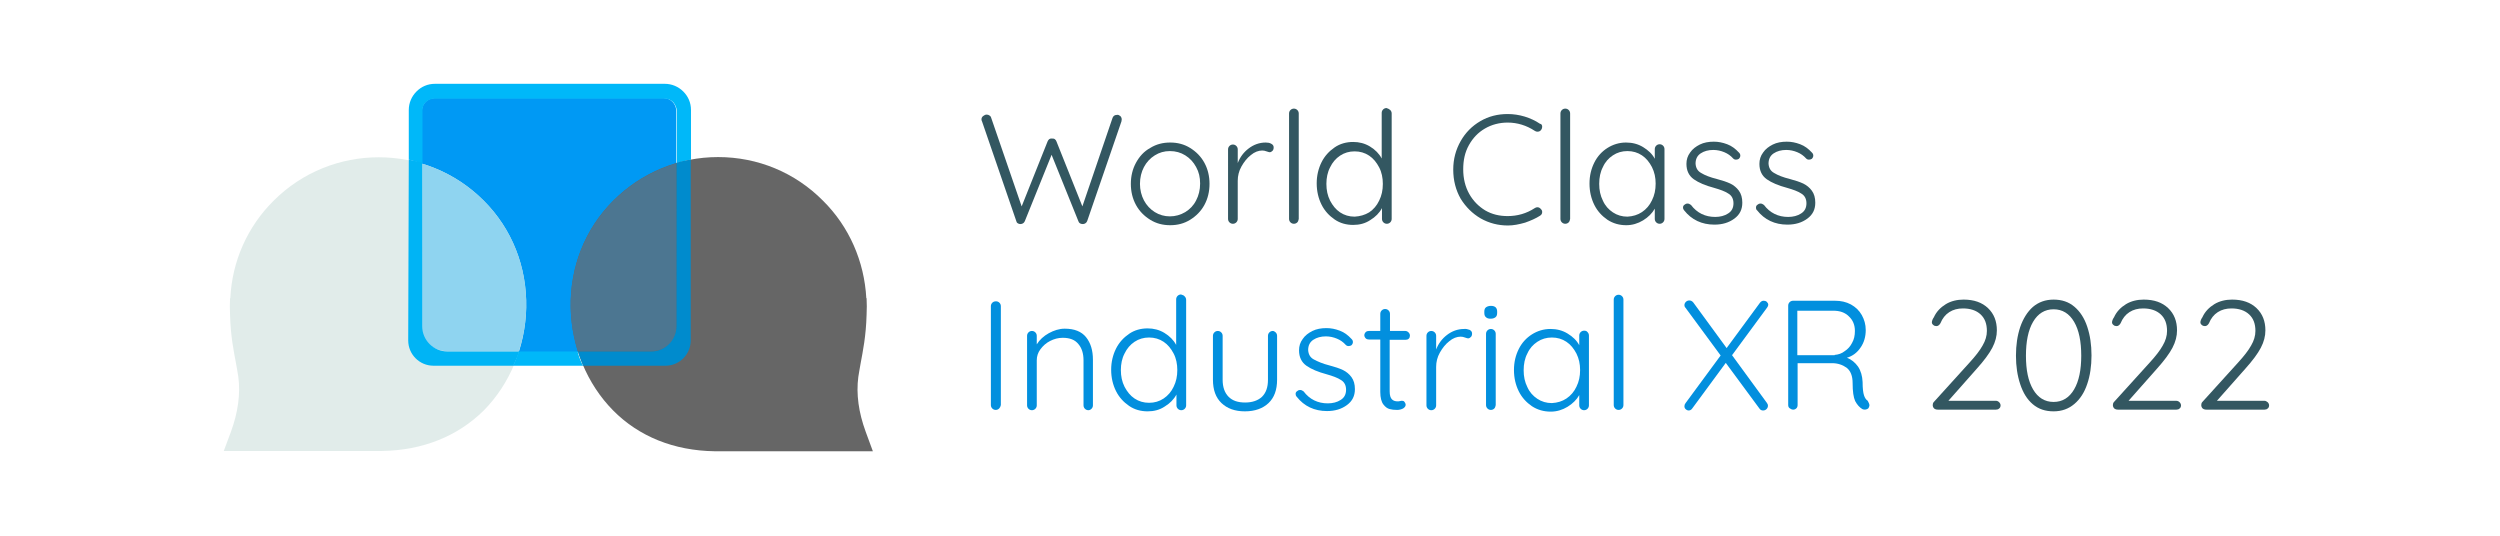 <?xml version="1.0" encoding="utf-8"?>
<!-- Generator: Adobe Illustrator 26.0.1, SVG Export Plug-In . SVG Version: 6.00 Build 0)  -->
<svg version="1.1" id="Capa_1" xmlns="http://www.w3.org/2000/svg" xmlns:xlink="http://www.w3.org/1999/xlink" x="0px" y="0px"
	 viewBox="0 0 877 188" style="enable-background:new 0 0 877 188;" xml:space="preserve">
<style type="text/css">
	.st0{fill:#335761;}
	.st1{fill:#028FDE;}
	.st2{fill:none;stroke:#666666;stroke-width:30;stroke-miterlimit:10;}
	.st3{fill:#0099F4;}
	.st4{fill:#666666;}
	.st5{fill:#4C7691;}
	.st6{fill:#E1ECEA;}
	.st7{fill:#8FD4F0;}
	.st8{fill:#00B8F9;}
	.st9{fill:#008BCD;}
	.st10{fill:#00B4F5;}
</style>
<g>
	<g>
		<path class="st0" d="M393,40.7c0.3,0.3,0.5,0.7,0.5,1.2l-0.1,0.7l-12,34.9c-0.1,0.3-0.3,0.6-0.6,0.8c-0.3,0.2-0.6,0.3-0.9,0.3
			c-0.8,0-1.4-0.3-1.6-1l-9.4-23.3l-9.4,23.3c-0.3,0.7-0.9,1-1.6,1c-0.3,0-0.6-0.1-0.9-0.3c-0.3-0.2-0.4-0.4-0.5-0.8l-12-34.9
			c-0.1-0.2-0.2-0.4-0.2-0.7c0-0.5,0.2-0.9,0.6-1.2c0.4-0.3,0.8-0.5,1.2-0.5c0.4,0,0.7,0.1,1,0.3c0.3,0.2,0.5,0.4,0.6,0.8l10.7,31.1
			l9.1-22.8c0.3-0.7,0.8-1.1,1.5-1c0.4,0,0.7,0,1,0.2c0.3,0.2,0.5,0.5,0.6,0.8l9.1,22.8l10.6-31.1c0.3-0.7,0.8-1,1.6-1
			C392.2,40.2,392.6,40.4,393,40.7z"/>
		<path class="st0" d="M422.5,71.9c-1.2,2.2-2.9,3.9-5,5.2c-2.1,1.3-4.4,1.9-7,1.9c-2.6,0-4.9-0.6-7-1.9c-2.1-1.3-3.8-3-5-5.2
			c-1.2-2.2-1.8-4.7-1.8-7.4s0.6-5.2,1.8-7.4c1.2-2.2,2.8-4,5-5.2c2.1-1.3,4.4-1.9,7-1.9c2.6,0,4.9,0.6,7,1.9c2.1,1.3,3.8,3,5,5.2
			c1.2,2.2,1.8,4.7,1.8,7.4S423.7,69.7,422.5,71.9z M419.6,58.6c-0.9-1.7-2.2-3.1-3.8-4.1c-1.6-1-3.4-1.5-5.4-1.5s-3.7,0.5-5.3,1.5
			c-1.6,1-2.9,2.4-3.8,4.1c-0.9,1.7-1.4,3.7-1.4,5.9c0,2.1,0.5,4.1,1.4,5.8c0.9,1.7,2.2,3.1,3.8,4.1c1.6,1,3.4,1.5,5.3,1.5
			s3.7-0.5,5.4-1.5c1.6-1,2.9-2.3,3.8-4.1c0.9-1.7,1.4-3.7,1.4-5.9S420.6,60.4,419.6,58.6z"/>
		<path class="st0" d="M445.9,50.4c0.6,0.3,0.9,0.7,0.9,1.3c0,0.5-0.1,0.9-0.4,1.2c-0.3,0.3-0.6,0.5-1,0.5c-0.2,0-0.5-0.1-1.1-0.3
			c-0.5-0.2-1-0.3-1.5-0.3c-1.3,0-2.7,0.5-4,1.6c-1.3,1-2.4,2.4-3.3,4c-0.9,1.6-1.3,3.3-1.3,5v13.4c0,0.5-0.2,0.9-0.5,1.2
			c-0.3,0.3-0.7,0.5-1.2,0.5c-0.5,0-0.9-0.2-1.2-0.5c-0.3-0.3-0.5-0.7-0.5-1.2V52.4c0-0.5,0.2-0.9,0.5-1.2c0.3-0.3,0.7-0.5,1.2-0.5
			c0.5,0,0.9,0.2,1.2,0.5c0.3,0.3,0.5,0.7,0.5,1.2v4.8c0.8-2.1,2.1-3.8,3.8-5.1s3.7-2.1,6-2.1C444.7,50,445.4,50.1,445.9,50.4z"/>
		<path class="st0" d="M455.1,78c-0.3,0.3-0.7,0.5-1.2,0.5c-0.5,0-0.9-0.2-1.2-0.5c-0.3-0.3-0.5-0.7-0.5-1.2v-37
			c0-0.5,0.2-0.9,0.5-1.2c0.3-0.3,0.7-0.5,1.2-0.5c0.5,0,0.9,0.2,1.2,0.5c0.3,0.3,0.5,0.7,0.5,1.2v37
			C455.5,77.3,455.4,77.7,455.1,78z"/>
		<path class="st0" d="M487.7,38.6c0.3,0.3,0.5,0.7,0.5,1.2v37c0,0.5-0.2,0.9-0.5,1.2c-0.3,0.3-0.7,0.5-1.2,0.5
			c-0.5,0-0.9-0.2-1.2-0.5c-0.3-0.3-0.5-0.7-0.5-1.2V73c-0.9,1.7-2.3,3.1-4.1,4.2c-1.8,1.2-3.8,1.7-6,1.7c-2.4,0-4.6-0.6-6.5-1.9
			c-1.9-1.3-3.5-3-4.6-5.2c-1.1-2.2-1.7-4.7-1.7-7.5c0-2.7,0.6-5.2,1.7-7.4c1.1-2.2,2.7-3.9,4.6-5.2c1.9-1.3,4.1-1.9,6.5-1.9
			c2.1,0,4.1,0.5,5.9,1.6c1.8,1.1,3.2,2.5,4.1,4.2v-16c0-0.5,0.2-0.9,0.5-1.2c0.3-0.3,0.7-0.5,1.2-0.5
			C487,38.1,487.4,38.3,487.7,38.6z M480.3,74.5c1.5-1,2.7-2.4,3.5-4.1c0.9-1.8,1.3-3.7,1.3-5.9c0-2.1-0.4-4.1-1.3-5.8
			c-0.9-1.7-2-3.1-3.5-4.1c-1.5-1-3.2-1.5-5.1-1.5c-1.9,0-3.6,0.5-5.1,1.5c-1.5,1-2.7,2.4-3.5,4.1c-0.9,1.7-1.3,3.7-1.3,5.8
			c0,2.2,0.4,4.1,1.3,5.9c0.9,1.7,2,3.1,3.5,4.1c1.5,1,3.2,1.5,5.1,1.5C477.1,75.9,478.8,75.4,480.3,74.5z"/>
		<path class="st0" d="M541,44.5c0,0.3-0.1,0.7-0.4,1.1c-0.3,0.4-0.7,0.6-1.3,0.6c-0.3,0-0.6-0.1-0.9-0.3c-2.9-1.9-6.1-2.9-9.5-2.9
			c-2.9,0-5.6,0.7-8,2.1c-2.4,1.4-4.2,3.3-5.6,5.8c-1.4,2.5-2,5.3-2,8.5c0,3.2,0.7,6.1,2.1,8.6c1.4,2.5,3.3,4.4,5.6,5.8
			c2.4,1.4,5,2,7.9,2c3.4,0,6.6-0.9,9.5-2.8c0.3-0.2,0.6-0.3,0.9-0.3c0.5,0,0.9,0.2,1.3,0.7c0.3,0.3,0.4,0.6,0.4,1
			c0,0.6-0.3,1-0.8,1.3c-1.4,0.9-3.2,1.7-5.2,2.4c-2.1,0.6-4.1,1-6,1c-3.4,0-6.6-0.8-9.6-2.5c-2.9-1.7-5.2-4-7-6.9
			c-1.7-3-2.6-6.4-2.6-10.2c0-3.7,0.9-7,2.6-10c1.7-3,4-5.3,6.9-7c2.9-1.7,6.1-2.5,9.6-2.5c2,0,4,0.3,6,0.9c1.9,0.6,3.7,1.4,5.3,2.5
			C540.8,43.5,541,43.9,541,44.5z"/>
		<path class="st0" d="M550.3,78c-0.3,0.3-0.7,0.5-1.2,0.5c-0.5,0-0.9-0.2-1.2-0.5c-0.3-0.3-0.5-0.7-0.5-1.2v-37
			c0-0.5,0.2-0.9,0.5-1.2c0.3-0.3,0.7-0.5,1.2-0.5c0.5,0,0.9,0.2,1.2,0.5c0.3,0.3,0.5,0.7,0.5,1.2v37
			C550.7,77.3,550.6,77.7,550.3,78z"/>
		<path class="st0" d="M583.4,51.1c0.3,0.3,0.5,0.7,0.5,1.2v24.5c0,0.5-0.2,0.9-0.5,1.2c-0.3,0.3-0.7,0.5-1.2,0.5s-0.9-0.2-1.2-0.5
			c-0.3-0.3-0.5-0.7-0.5-1.2v-3.6c-0.9,1.6-2.3,3-4.1,4.1c-1.8,1.1-3.8,1.7-5.9,1.7c-2.4,0-4.6-0.6-6.6-1.9c-1.9-1.3-3.5-3-4.6-5.2
			c-1.1-2.2-1.7-4.7-1.7-7.5c0-2.8,0.6-5.2,1.7-7.4c1.1-2.2,2.7-3.9,4.6-5.1c1.9-1.2,4.1-1.9,6.5-1.9c2.2,0,4.2,0.5,6,1.6
			c1.8,1.1,3.2,2.4,4.1,4.1v-3.4c0-0.5,0.2-0.9,0.5-1.2s0.7-0.5,1.2-0.5S583.1,50.8,583.4,51.1z M576,74.4c1.5-1,2.7-2.4,3.5-4.1
			c0.9-1.8,1.3-3.7,1.3-5.9c0-2.1-0.4-4-1.3-5.8c-0.9-1.7-2-3.1-3.5-4.1c-1.5-1-3.2-1.5-5.1-1.5c-1.9,0-3.6,0.5-5.1,1.5
			c-1.5,1-2.7,2.3-3.5,4.1c-0.9,1.7-1.3,3.7-1.3,5.9s0.4,4.1,1.3,5.9c0.8,1.8,2,3.1,3.5,4.1c1.5,1,3.2,1.5,5.1,1.5
			C572.8,75.9,574.5,75.4,576,74.4z"/>
		<path class="st0" d="M590.4,72.8c0-0.5,0.2-0.8,0.7-1.1c0.2-0.2,0.5-0.3,0.9-0.3c0.4,0,0.8,0.2,1.2,0.5c2.1,2.8,5,4.2,8.5,4.2
			c1.7,0,3.3-0.4,4.5-1.2c1.3-0.8,1.9-2,1.9-3.6c0-1.5-0.6-2.7-1.8-3.4c-1.2-0.8-2.9-1.4-5-2c-3-0.8-5.4-1.8-7.1-3
			c-1.7-1.2-2.6-3-2.6-5.4c0-1.5,0.4-2.8,1.3-4c0.8-1.2,2-2.1,3.4-2.8c1.4-0.7,3.1-1,4.9-1c1.6,0,3.1,0.3,4.7,0.9s2.9,1.6,4.1,2.9
			c0.3,0.3,0.5,0.6,0.5,1.1c0,0.4-0.2,0.8-0.5,1.1c-0.3,0.2-0.6,0.3-1,0.3c-0.4,0-0.7-0.1-1-0.4c-0.9-1-1.9-1.7-3.1-2.2
			c-1.2-0.5-2.5-0.8-3.9-0.8c-1.7,0-3.2,0.4-4.4,1.2c-1.2,0.8-1.8,2-1.8,3.6c0.1,1.5,0.7,2.6,2,3.3c1.3,0.8,3.1,1.5,5.5,2.1
			c1.9,0.5,3.4,1,4.7,1.6c1.2,0.6,2.2,1.4,3,2.5c0.8,1.1,1.2,2.5,1.2,4.2c0,2.4-0.9,4.2-2.8,5.6c-1.9,1.4-4.2,2.1-7,2.1
			c-4.4,0-8-1.7-10.6-5C590.6,73.6,590.4,73.2,590.4,72.8z"/>
		<path class="st0" d="M616,72.8c0-0.5,0.2-0.8,0.7-1.1c0.2-0.2,0.5-0.3,0.9-0.3c0.4,0,0.8,0.2,1.2,0.5c2.1,2.8,5,4.2,8.5,4.2
			c1.7,0,3.3-0.4,4.5-1.2c1.3-0.8,1.9-2,1.9-3.6c0-1.5-0.6-2.7-1.8-3.4c-1.2-0.8-2.9-1.4-5-2c-3-0.8-5.4-1.8-7.1-3
			c-1.7-1.2-2.6-3-2.6-5.4c0-1.5,0.4-2.8,1.3-4c0.8-1.2,2-2.1,3.4-2.8c1.4-0.7,3.1-1,4.9-1c1.6,0,3.1,0.3,4.7,0.9s2.9,1.6,4.1,2.9
			c0.3,0.3,0.5,0.6,0.5,1.1c0,0.4-0.2,0.8-0.5,1.1c-0.3,0.2-0.6,0.3-1,0.3c-0.4,0-0.7-0.1-1-0.4c-0.9-1-1.9-1.7-3.1-2.2
			c-1.2-0.5-2.5-0.8-3.9-0.8c-1.7,0-3.2,0.4-4.4,1.2c-1.2,0.8-1.8,2-1.8,3.6c0.1,1.5,0.7,2.6,2,3.3c1.3,0.8,3.1,1.5,5.5,2.1
			c1.9,0.5,3.4,1,4.7,1.6c1.2,0.6,2.2,1.4,3,2.5c0.8,1.1,1.2,2.5,1.2,4.2c0,2.4-0.9,4.2-2.8,5.6c-1.9,1.4-4.2,2.1-7,2.1
			c-4.4,0-8-1.7-10.6-5C616.1,73.6,616,73.2,616,72.8z"/>
		<path class="st1" d="M350.5,143.3c-0.3,0.3-0.7,0.5-1.2,0.5c-0.5,0-0.9-0.2-1.2-0.5c-0.3-0.3-0.5-0.7-0.5-1.2v-34.7
			c0-0.5,0.2-0.9,0.5-1.2c0.3-0.3,0.7-0.5,1.3-0.5c0.5,0,0.9,0.2,1.2,0.5c0.3,0.3,0.5,0.7,0.5,1.2v34.7
			C351,142.6,350.8,143,350.5,143.3z"/>
		<path class="st1" d="M381,118.3c1.6,2,2.4,4.6,2.4,7.9v16c0,0.5-0.2,0.9-0.5,1.2c-0.3,0.3-0.7,0.5-1.1,0.5c-0.5,0-0.9-0.2-1.2-0.5
			c-0.3-0.3-0.5-0.7-0.5-1.2v-15.8c0-2.4-0.6-4.3-1.8-5.7c-1.2-1.5-3-2.2-5.5-2.2c-1.6,0-3,0.4-4.4,1.1c-1.4,0.7-2.5,1.7-3.4,2.9
			c-0.9,1.2-1.3,2.5-1.3,3.9v15.8c0,0.5-0.2,0.9-0.5,1.2c-0.3,0.3-0.7,0.5-1.2,0.5c-0.5,0-0.9-0.2-1.2-0.5c-0.3-0.3-0.5-0.7-0.5-1.2
			v-24.4c0-0.5,0.2-0.9,0.5-1.2c0.3-0.3,0.7-0.5,1.2-0.5c0.5,0,0.9,0.2,1.2,0.5c0.3,0.3,0.5,0.7,0.5,1.2v3c1-1.6,2.4-2.9,4.2-3.9
			c1.8-1,3.7-1.6,5.6-1.6C376.9,115.3,379.4,116.3,381,118.3z"/>
		<path class="st1" d="M415.6,104c0.3,0.3,0.5,0.7,0.5,1.2v37c0,0.5-0.2,0.9-0.5,1.2c-0.3,0.3-0.7,0.5-1.2,0.5
			c-0.5,0-0.9-0.2-1.2-0.5c-0.3-0.3-0.5-0.7-0.5-1.2v-3.8c-0.9,1.7-2.3,3.1-4.1,4.2c-1.8,1.2-3.8,1.7-6,1.7c-2.4,0-4.6-0.6-6.5-1.9
			c-1.9-1.3-3.5-3-4.6-5.2c-1.1-2.2-1.7-4.7-1.7-7.5c0-2.7,0.6-5.2,1.7-7.4c1.1-2.2,2.7-3.9,4.6-5.2c1.9-1.3,4.1-1.9,6.5-1.9
			c2.1,0,4.1,0.5,5.9,1.6c1.8,1.1,3.2,2.5,4.1,4.2v-16c0-0.5,0.2-0.9,0.5-1.2c0.3-0.3,0.7-0.5,1.2-0.5
			C414.9,103.5,415.3,103.6,415.6,104z M408.2,139.8c1.5-1,2.7-2.4,3.5-4.1c0.9-1.8,1.3-3.7,1.3-5.9c0-2.1-0.4-4.1-1.3-5.8
			c-0.9-1.7-2-3.1-3.5-4.1c-1.5-1-3.2-1.5-5.1-1.5c-1.9,0-3.6,0.5-5.1,1.5c-1.5,1-2.7,2.4-3.5,4.1c-0.9,1.7-1.3,3.7-1.3,5.8
			c0,2.2,0.4,4.1,1.3,5.9c0.9,1.7,2,3.1,3.5,4.1c1.5,1,3.2,1.5,5.1,1.5C405,141.3,406.7,140.8,408.2,139.8z"/>
		<path class="st1" d="M447.5,116.6c0.3,0.3,0.5,0.7,0.5,1.2v15.4c0,3.6-1,6.3-3,8.2c-2,1.9-4.8,2.9-8.3,2.9c-3.5,0-6.2-1-8.2-2.9
			c-2-1.9-3-4.6-3-8.2v-15.4c0-0.5,0.2-0.9,0.5-1.2c0.3-0.3,0.7-0.5,1.2-0.5c0.5,0,0.9,0.2,1.2,0.5c0.3,0.3,0.5,0.7,0.5,1.2v15.4
			c0,2.6,0.7,4.6,2.1,6c1.4,1.4,3.3,2,5.8,2c2.5,0,4.5-0.7,5.9-2c1.4-1.4,2.1-3.3,2.1-6v-15.4c0-0.5,0.2-0.9,0.5-1.2
			c0.3-0.3,0.7-0.5,1.2-0.5C446.8,116.1,447.2,116.3,447.5,116.6z"/>
		<path class="st1" d="M454.5,138.2c0-0.5,0.2-0.8,0.7-1.1c0.2-0.2,0.5-0.3,0.9-0.3c0.4,0,0.8,0.2,1.2,0.5c2.1,2.8,5,4.2,8.5,4.2
			c1.7,0,3.3-0.4,4.5-1.2c1.3-0.8,1.9-2,1.9-3.6c0-1.5-0.6-2.7-1.8-3.4c-1.2-0.8-2.9-1.4-5-2c-3-0.8-5.4-1.8-7.1-3
			c-1.7-1.2-2.6-3-2.6-5.4c0-1.5,0.4-2.8,1.3-4c0.8-1.2,2-2.1,3.4-2.8c1.4-0.7,3.1-1,4.9-1c1.6,0,3.1,0.3,4.7,0.9
			c1.6,0.6,2.9,1.6,4.1,2.9c0.3,0.3,0.5,0.6,0.5,1.1c0,0.4-0.2,0.8-0.5,1.1c-0.3,0.2-0.6,0.3-1,0.3c-0.4,0-0.7-0.1-1-0.4
			c-0.9-1-1.9-1.7-3.1-2.2c-1.2-0.5-2.5-0.8-3.9-0.8c-1.7,0-3.2,0.4-4.4,1.2c-1.2,0.8-1.8,2-1.8,3.6c0.1,1.5,0.7,2.6,2,3.3
			s3.1,1.5,5.5,2.1c1.9,0.5,3.4,1,4.7,1.6c1.2,0.6,2.2,1.4,3,2.5c0.8,1.1,1.2,2.5,1.2,4.2c0,2.4-0.9,4.2-2.8,5.6
			c-1.9,1.4-4.2,2.1-7,2.1c-4.4,0-8-1.7-10.6-5C454.6,138.9,454.5,138.5,454.5,138.2z"/>
		<path class="st1" d="M487.5,119.1v18.2c0,1.4,0.3,2.3,0.8,2.8c0.5,0.5,1.2,0.7,2,0.7c0.2,0,0.5,0,0.8-0.1c0.3-0.1,0.6-0.1,0.8-0.1
			c0.3,0,0.6,0.1,0.8,0.4c0.2,0.3,0.4,0.6,0.4,1c0,0.5-0.3,0.9-0.9,1.3c-0.6,0.3-1.3,0.5-2.1,0.5c-1,0-1.9-0.1-2.6-0.3
			c-0.8-0.2-1.5-0.7-2.2-1.6c-0.7-0.9-1.1-2.4-1.1-4.4v-18.4h-4c-0.4,0-0.8-0.1-1.1-0.4c-0.3-0.3-0.5-0.7-0.5-1.1s0.2-0.8,0.5-1.1
			c0.3-0.3,0.7-0.4,1.1-0.4h4v-6c0-0.5,0.2-0.9,0.5-1.2c0.3-0.3,0.7-0.5,1.2-0.5c0.5,0,0.9,0.2,1.2,0.5c0.3,0.3,0.5,0.7,0.5,1.2v6
			h5.4c0.4,0,0.8,0.2,1.1,0.5c0.3,0.3,0.5,0.7,0.5,1.1c0,0.4-0.1,0.8-0.4,1.1c-0.3,0.3-0.7,0.4-1.1,0.4H487.5z"/>
		<path class="st1" d="M515.5,115.7c0.6,0.3,0.9,0.7,0.9,1.3c0,0.5-0.1,0.9-0.4,1.2c-0.3,0.3-0.6,0.5-1,0.5c-0.2,0-0.5-0.1-1.1-0.3
			c-0.5-0.2-1-0.3-1.5-0.3c-1.3,0-2.7,0.5-4,1.6c-1.3,1-2.4,2.4-3.3,4c-0.9,1.6-1.3,3.3-1.3,5v13.5c0,0.5-0.2,0.9-0.5,1.2
			c-0.3,0.3-0.7,0.5-1.2,0.5c-0.5,0-0.9-0.2-1.2-0.5c-0.3-0.3-0.5-0.7-0.5-1.2v-24.4c0-0.5,0.2-0.9,0.5-1.2c0.3-0.3,0.7-0.5,1.2-0.5
			c0.5,0,0.9,0.2,1.2,0.5c0.3,0.3,0.5,0.7,0.5,1.2v4.8c0.8-2.1,2.1-3.8,3.8-5.1s3.7-2.1,6-2.1C514.2,115.3,514.9,115.5,515.5,115.7z
			"/>
		<path class="st1" d="M521.3,111.3c-0.4-0.3-0.6-0.8-0.6-1.5v-0.5c0-0.7,0.2-1.2,0.6-1.5c0.4-0.3,1-0.5,1.7-0.5
			c1.5,0,2.2,0.7,2.2,2v0.5c0,0.7-0.2,1.2-0.6,1.5c-0.4,0.3-0.9,0.5-1.7,0.5C522.3,111.8,521.7,111.7,521.3,111.3z M524.2,143.3
			c-0.3,0.3-0.7,0.5-1.2,0.5c-0.5,0-0.9-0.2-1.2-0.5c-0.3-0.3-0.5-0.7-0.5-1.2v-25c0-0.5,0.2-0.9,0.5-1.2c0.3-0.3,0.7-0.5,1.2-0.5
			c0.5,0,0.9,0.2,1.2,0.5c0.3,0.3,0.5,0.7,0.5,1.2v25C524.6,142.6,524.5,143,524.2,143.3z"/>
		<path class="st1" d="M556.9,116.5c0.3,0.3,0.5,0.7,0.5,1.2v24.5c0,0.5-0.2,0.9-0.5,1.2c-0.3,0.3-0.7,0.5-1.2,0.5
			c-0.5,0-0.9-0.2-1.2-0.5c-0.3-0.3-0.5-0.7-0.5-1.2v-3.6c-0.9,1.6-2.3,3-4.1,4.1c-1.8,1.1-3.8,1.7-5.9,1.7c-2.4,0-4.6-0.6-6.6-1.9
			c-1.9-1.3-3.5-3-4.6-5.2c-1.1-2.2-1.7-4.7-1.7-7.5s0.6-5.2,1.7-7.4c1.1-2.2,2.7-3.9,4.6-5.1c1.9-1.2,4.1-1.9,6.5-1.9
			c2.2,0,4.2,0.5,6,1.6c1.8,1.1,3.2,2.4,4.1,4.1v-3.4c0-0.5,0.2-0.9,0.5-1.2c0.3-0.3,0.7-0.5,1.2-0.5
			C556.2,116,556.6,116.1,556.9,116.5z M549.5,139.8c1.5-1,2.7-2.4,3.5-4.1c0.9-1.8,1.3-3.7,1.3-5.9c0-2.1-0.4-4-1.3-5.8
			c-0.9-1.7-2-3.1-3.5-4.1c-1.5-1-3.2-1.5-5.1-1.5c-1.9,0-3.6,0.5-5.1,1.5c-1.5,1-2.7,2.3-3.5,4.1c-0.9,1.7-1.3,3.7-1.3,5.9
			c0,2.2,0.4,4.1,1.3,5.9c0.8,1.8,2,3.1,3.5,4.1c1.5,1,3.2,1.5,5.1,1.5C546.3,141.3,548,140.8,549.5,139.8z"/>
		<path class="st1" d="M569,143.3c-0.3,0.3-0.7,0.5-1.2,0.5c-0.5,0-0.9-0.2-1.2-0.5c-0.3-0.3-0.5-0.7-0.5-1.2v-37
			c0-0.5,0.2-0.9,0.5-1.2c0.3-0.3,0.7-0.5,1.2-0.5c0.5,0,0.9,0.2,1.2,0.5c0.3,0.3,0.5,0.7,0.5,1.2v37
			C569.5,142.6,569.3,143,569,143.3z"/>
		<path class="st1" d="M619.8,141.3c0.3,0.4,0.4,0.7,0.4,1c0,0.5-0.2,0.9-0.5,1.2c-0.3,0.3-0.7,0.5-1.2,0.5c-0.5,0-1-0.2-1.3-0.7
			l-11.8-16l-11.7,15.9c-0.3,0.5-0.8,0.8-1.3,0.8c-0.4,0-0.8-0.2-1.1-0.5c-0.3-0.3-0.4-0.6-0.4-1s0.1-0.7,0.4-1.1l12.3-16.7
			l-12.3-16.7c-0.3-0.3-0.4-0.6-0.4-1c0-0.4,0.2-0.8,0.5-1.1c0.3-0.3,0.7-0.5,1.2-0.5c0.5,0,1,0.2,1.4,0.7l11.7,16l11.7-15.9
			c0.4-0.5,0.8-0.7,1.3-0.7c0.4,0,0.8,0.1,1.1,0.4c0.3,0.3,0.5,0.6,0.5,1c0,0.3-0.1,0.6-0.4,1l-12.3,16.7L619.8,141.3z"/>
		<path class="st1" d="M655.8,142.2c0,0.2-0.1,0.4-0.2,0.7c-0.1,0.3-0.3,0.5-0.6,0.6c-0.3,0.1-0.5,0.2-0.8,0.2
			c-0.4,0-0.7-0.1-0.9-0.2c-1-0.6-1.8-1.5-2.5-2.8c-0.6-1.3-0.9-3.4-0.9-6.3c0-2.5-0.7-4.3-2.1-5.4c-1.4-1-3.1-1.6-5.1-1.6h-12.1
			v14.6c0,0.5-0.1,0.9-0.4,1.2c-0.3,0.3-0.7,0.5-1.1,0.5c-0.5,0-0.9-0.2-1.3-0.5c-0.4-0.3-0.5-0.7-0.5-1.2v-34.8
			c0-0.5,0.2-0.9,0.5-1.2s0.7-0.5,1.2-0.5h14.7c2.1,0,3.9,0.4,5.6,1.3c1.6,0.9,2.9,2.1,3.8,3.7c0.9,1.6,1.4,3.3,1.4,5.3
			c0,2.3-0.6,4.4-1.8,6.1c-1.2,1.8-2.8,3-4.8,3.6c1.6,0.6,2.9,1.7,3.9,3.1c1,1.5,1.5,3.3,1.6,5.4c0,2.3,0.2,3.8,0.5,4.7
			c0.3,0.9,0.7,1.5,1.3,1.9C655.5,141.2,655.8,141.7,655.8,142.2z M643.6,124.5c1.3-0.1,2.5-0.5,3.5-1.3c1.1-0.7,2-1.7,2.6-2.9
			c0.7-1.2,1-2.6,1-4.2c0-2.1-0.7-3.8-2.1-5.1c-1.4-1.4-3.2-2-5.5-2h-12.6v15.6H643.6z"/>
		<path class="st0" d="M701.3,141.1c0.3,0.3,0.5,0.7,0.5,1.1c0,0.5-0.2,0.9-0.5,1.1c-0.3,0.3-0.7,0.4-1.1,0.4h-20.4
			c-0.5,0-0.9-0.1-1.3-0.4c-0.3-0.3-0.5-0.7-0.5-1.2c0-0.4,0.1-0.8,0.4-1.1l12.6-13.9c2-2.2,3.5-4.1,4.5-5.9c1-1.7,1.5-3.4,1.5-5.1
			c0-2.5-0.7-4.4-2.2-5.8c-1.5-1.4-3.6-2.1-6.2-2.1c-1.8,0-3.4,0.4-4.8,1.3c-1.4,0.9-2.4,2.2-3.1,3.9c-0.4,0.7-0.9,1-1.4,1
			c-0.4,0-0.8-0.1-1.1-0.4c-0.4-0.3-0.5-0.6-0.5-1c0-0.2,0.1-0.5,0.2-0.8c0.1-0.3,0.3-0.6,0.5-0.9c0.9-2,2.4-3.5,4.2-4.6
			s4-1.6,6.2-1.6c3.7,0,6.5,1,8.6,3c2.1,2,3.1,4.6,3.1,7.8c0,2-0.5,4-1.6,6.1c-1.1,2.1-2.9,4.5-5.4,7.3l-10,11.3h16.7
			C700.6,140.6,701,140.8,701.3,141.1z"/>
		<path class="st0" d="M713.1,141.8c-2-1.7-3.4-4-4.4-7c-1-3-1.5-6.3-1.5-10c0-3.8,0.5-7.1,1.5-10.1c1-2.9,2.5-5.3,4.4-7
			c2-1.7,4.4-2.6,7.3-2.6c2.9,0,5.3,0.8,7.3,2.5c2,1.7,3.5,4,4.5,7c1,3,1.5,6.3,1.5,10.1c0,3.7-0.5,7.1-1.5,10c-1,3-2.5,5.3-4.5,7
			c-2,1.7-4.4,2.6-7.3,2.6C717.5,144.3,715.1,143.5,713.1,141.8z M727.6,136.6c1.7-2.9,2.5-6.9,2.5-11.8c0-5-0.8-9-2.5-11.9
			c-1.7-2.9-4.1-4.4-7.2-4.4c-3.1,0-5.5,1.5-7.2,4.4c-1.7,2.9-2.5,6.9-2.5,11.9c0,5,0.8,8.9,2.5,11.8c1.7,2.9,4.1,4.4,7.2,4.4
			C723.5,141,725.9,139.5,727.6,136.6z"/>
		<path class="st0" d="M764.6,141.1c0.3,0.3,0.5,0.7,0.5,1.1c0,0.5-0.2,0.9-0.5,1.1c-0.3,0.3-0.7,0.4-1.1,0.4H743
			c-0.5,0-0.9-0.1-1.3-0.4c-0.3-0.3-0.5-0.7-0.5-1.2c0-0.4,0.1-0.8,0.4-1.1l12.6-13.9c2-2.2,3.5-4.1,4.5-5.9c1-1.7,1.5-3.4,1.5-5.1
			c0-2.5-0.7-4.4-2.2-5.8c-1.5-1.4-3.6-2.1-6.2-2.1c-1.8,0-3.4,0.4-4.8,1.3c-1.4,0.9-2.4,2.2-3.1,3.9c-0.4,0.7-0.9,1-1.4,1
			c-0.4,0-0.8-0.1-1.1-0.4c-0.4-0.3-0.5-0.6-0.5-1c0-0.2,0.1-0.5,0.2-0.8c0.1-0.3,0.3-0.6,0.5-0.9c0.9-2,2.4-3.5,4.2-4.6
			s4-1.6,6.2-1.6c3.7,0,6.5,1,8.6,3c2.1,2,3.1,4.6,3.1,7.8c0,2-0.5,4-1.6,6.1c-1.1,2.1-2.9,4.5-5.4,7.3l-10,11.3h16.7
			C763.9,140.6,764.3,140.8,764.6,141.1z"/>
		<path class="st0" d="M795.5,141.1c0.3,0.3,0.5,0.7,0.5,1.1c0,0.5-0.2,0.9-0.5,1.1c-0.3,0.3-0.7,0.4-1.1,0.4h-20.4
			c-0.5,0-0.9-0.1-1.3-0.4c-0.3-0.3-0.5-0.7-0.5-1.2c0-0.4,0.1-0.8,0.4-1.1l12.6-13.9c2-2.2,3.5-4.1,4.5-5.9c1-1.7,1.5-3.4,1.5-5.1
			c0-2.5-0.7-4.4-2.2-5.8c-1.5-1.4-3.6-2.1-6.2-2.1c-1.8,0-3.4,0.4-4.8,1.3c-1.4,0.9-2.4,2.2-3.1,3.9c-0.4,0.7-0.9,1-1.4,1
			c-0.4,0-0.8-0.1-1.1-0.4c-0.4-0.3-0.5-0.6-0.5-1c0-0.2,0.1-0.5,0.2-0.8c0.1-0.3,0.3-0.6,0.5-0.9c0.9-2,2.4-3.5,4.2-4.6
			s4-1.6,6.2-1.6c3.7,0,6.5,1,8.6,3c2.1,2,3.1,4.6,3.1,7.8c0,2-0.5,4-1.6,6.1c-1.1,2.1-2.9,4.5-5.4,7.3l-10,11.3h16.7
			C794.8,140.6,795.1,140.8,795.5,141.1z"/>
	</g>
</g>
<g>
	<path class="st2" d="M248.1,83.2"/>
	<path class="st3" d="M232.8,123.5h-40.2h-40.2c-1.2,0-2.3-0.5-3.1-1.3c-0.8-0.8-1.3-1.9-1.3-3.1V78.9V38.8c0-1.2,0.5-2.3,1.3-3.1
		c0.8-0.8,1.9-1.3,3.1-1.3h40.2h40.2c1.2,0,2.3,0.5,3.1,1.3s1.3,1.9,1.3,3.1v40.1V119c0,1.2-0.5,2.3-1.3,3.1S234,123.5,232.8,123.5z
		"/>
	<g>
		<path class="st4" d="M299,104.9c-0.6-11.3-5.1-22.4-13.7-31c-18.4-18.4-48.2-18.4-66.6,0c-19,19-16.9,49.5,0,66.6
			c9.7,9.8,21.8,12.6,32.1,12.8H299c-3.5-9.5-3.5-16.7-2.9-21.7c0.7-5.2,2.6-11.1,2.9-21.3c0.1-2.3,0-4.2,0-5.5"/>
		<path class="st4" d="M306.2,158.3l-55.5,0c-14.3-0.2-26.6-5.2-35.6-14.3c-9.2-9.3-14.6-22.4-14.9-36c-0.3-14.3,5-27.7,14.9-37.6
			c9.8-9.8,22.9-15.3,36.8-15.3c13.9,0,27,5.4,36.8,15.3c9.2,9.1,14.5,21.3,15.2,34.2l0.1,0c0.1,1.9,0.1,3.9,0,5.8
			c-0.2,7.5-1.3,12.8-2.1,17.1c-0.3,1.8-0.6,3.3-0.8,4.7c-0.8,6,0.1,12.5,2.6,19.3L306.2,158.3z M250.8,148.3h41.5
			c-1.5-6-1.8-11.8-1.1-17.4c0.2-1.7,0.6-3.5,0.9-5.3c0.8-4.1,1.7-8.7,1.9-15.5c0-1.7,0.1-3.4,0-5l-0.1,0
			c-0.5-10.4-4.9-20.3-12.3-27.7c-8-8-18.5-12.3-29.8-12.3c-11.2,0-21.8,4.4-29.8,12.3c-17.7,17.7-14.3,45.1,0,59.6
			C229.4,144.3,239.1,148.1,250.8,148.3z"/>
	</g>
	<path class="st5" d="M237.3,114.3c0,9-9,9-9,9l-25.6,0c-1.5-4.9-2.4-10-2.5-15.2c-0.3-14.3,5-27.7,14.9-37.6
		c6.3-6.3,13.8-10.7,22.1-13.2C237.2,57.2,237.3,105.3,237.3,114.3z M294.1,105.1"/>
	<g>
		<path class="st6" d="M85.8,104.8c0.6-11.3,5.1-22.4,13.7-31c18.4-18.4,48.2-18.4,66.6,0c19,19,16.9,49.5,0,66.6
			c-9.7,9.8-21.8,12.6-32.1,12.8H85.7c3.5-9.5,3.5-16.7,2.9-21.7c-0.7-5.2-2.6-11.1-2.9-21.3c-0.1-2.3,0-4.2,0-5.5"/>
		<path class="st6" d="M134,158.2H78.5l2.5-6.7c2.5-6.8,3.4-13.4,2.6-19.3c-0.2-1.4-0.5-3-0.8-4.7c-0.8-4.3-1.9-9.5-2.1-17.1
			c-0.1-1.9-0.1-3.9,0-5.8l0.1,0c0.6-12.9,6-25.1,15.2-34.2c20.3-20.3,53.4-20.3,73.7,0c9.9,9.9,15.2,23.3,14.9,37.6
			c-0.3,13.6-5.7,26.7-14.9,36C160.6,153,148.3,158,134,158.2L134,158.2z M92.4,148.2h41.5c11.8-0.2,21.4-4,28.6-11.3
			c14.3-14.5,17.7-41.8,0-59.6c-8-8-18.5-12.3-29.8-12.3c-11.2,0-21.8,4.4-29.8,12.3c-7.4,7.4-11.8,17.2-12.3,27.7l-0.1,0
			c0,1.7,0,3.3,0,5c0.2,6.7,1.1,11.4,1.9,15.5c0.4,1.9,0.7,3.6,0.9,5.3C94.3,136.4,93.9,142.2,92.4,148.2z"/>
	</g>
	<path class="st7" d="M148.1,57.4c7.9,2.4,15.3,6.7,21.5,12.9c10,9.9,15.3,23.3,15,37.6c-0.1,5.2-1,10.4-2.6,15.3h-25.6
		c0,0-8.4-0.6-8.4-7.6S148.1,57.4,148.1,57.4z"/>
	<path class="st8" d="M143.4,56v-8.7v-8.7c0-2.5,1-4.8,2.7-6.5c1.7-1.7,3.9-2.7,6.5-2.7h40.3h40.3c2.5,0,4.8,1,6.5,2.7
		c1.7,1.7,2.7,3.9,2.7,6.5v8.7V56c-0.8,0.1-2.1,0.4-3.1,0.7c-1,0.3-1.9,0.5-1.9,0.5v-9.2v-9.2c0-0.9-0.5-2.1-1.2-2.9
		c-0.8-0.8-1.8-1.3-3-1.3h-40.4h-40.4c-1.2,0-2.2,0.5-3,1.2s-1.2,1.8-1.2,3v9.3v9.3c0,0-0.3-0.1-1.1-0.3S145.1,56.4,143.4,56z"/>
	<path class="st9" d="M242.3,56v31.7v31.7c0,2.5-1,4.7-2.6,6.3c-1.6,1.6-3.8,2.6-6.3,2.6h-14.4h-14.4c0,0-0.4-0.9-0.8-2
		c-0.4-1.1-0.9-2.3-1-3h12.8h12.8c2.5,0,4.7-1,6.3-2.6c1.6-1.6,2.6-3.8,2.6-6.3V85.7V57.1c0,0,0.3-0.1,1.1-0.3
		C239.2,56.6,240.4,56.3,242.3,56z"/>
	<path class="st10" d="M143.4,56l-0.1,31.7l-0.1,31.7c0,2.5,1,4.7,2.6,6.3c1.6,1.6,3.8,2.6,6.3,2.6h14h14c0,0,0.4-0.9,0.9-2
		c0.5-1.1,1-2.3,1.1-3h-12.5H157c-2.5,0-4.7-1-6.3-2.6s-2.6-3.8-2.6-6.3l0-28.7l0-28.7c0,0-0.2-0.1-1-0.2
		C146.4,56.6,145.2,56.4,143.4,56z"/>
	<path class="st8" d="M182,123.3h20.6c0.3,1.1,0.7,2.4,1.3,3.7c0.2,0.5,0.4,0.9,0.7,1.3c-8.2,0-16.4,0-24.6,0
		C180,128.3,181,126.3,182,123.3z"/>
</g>
</svg>
